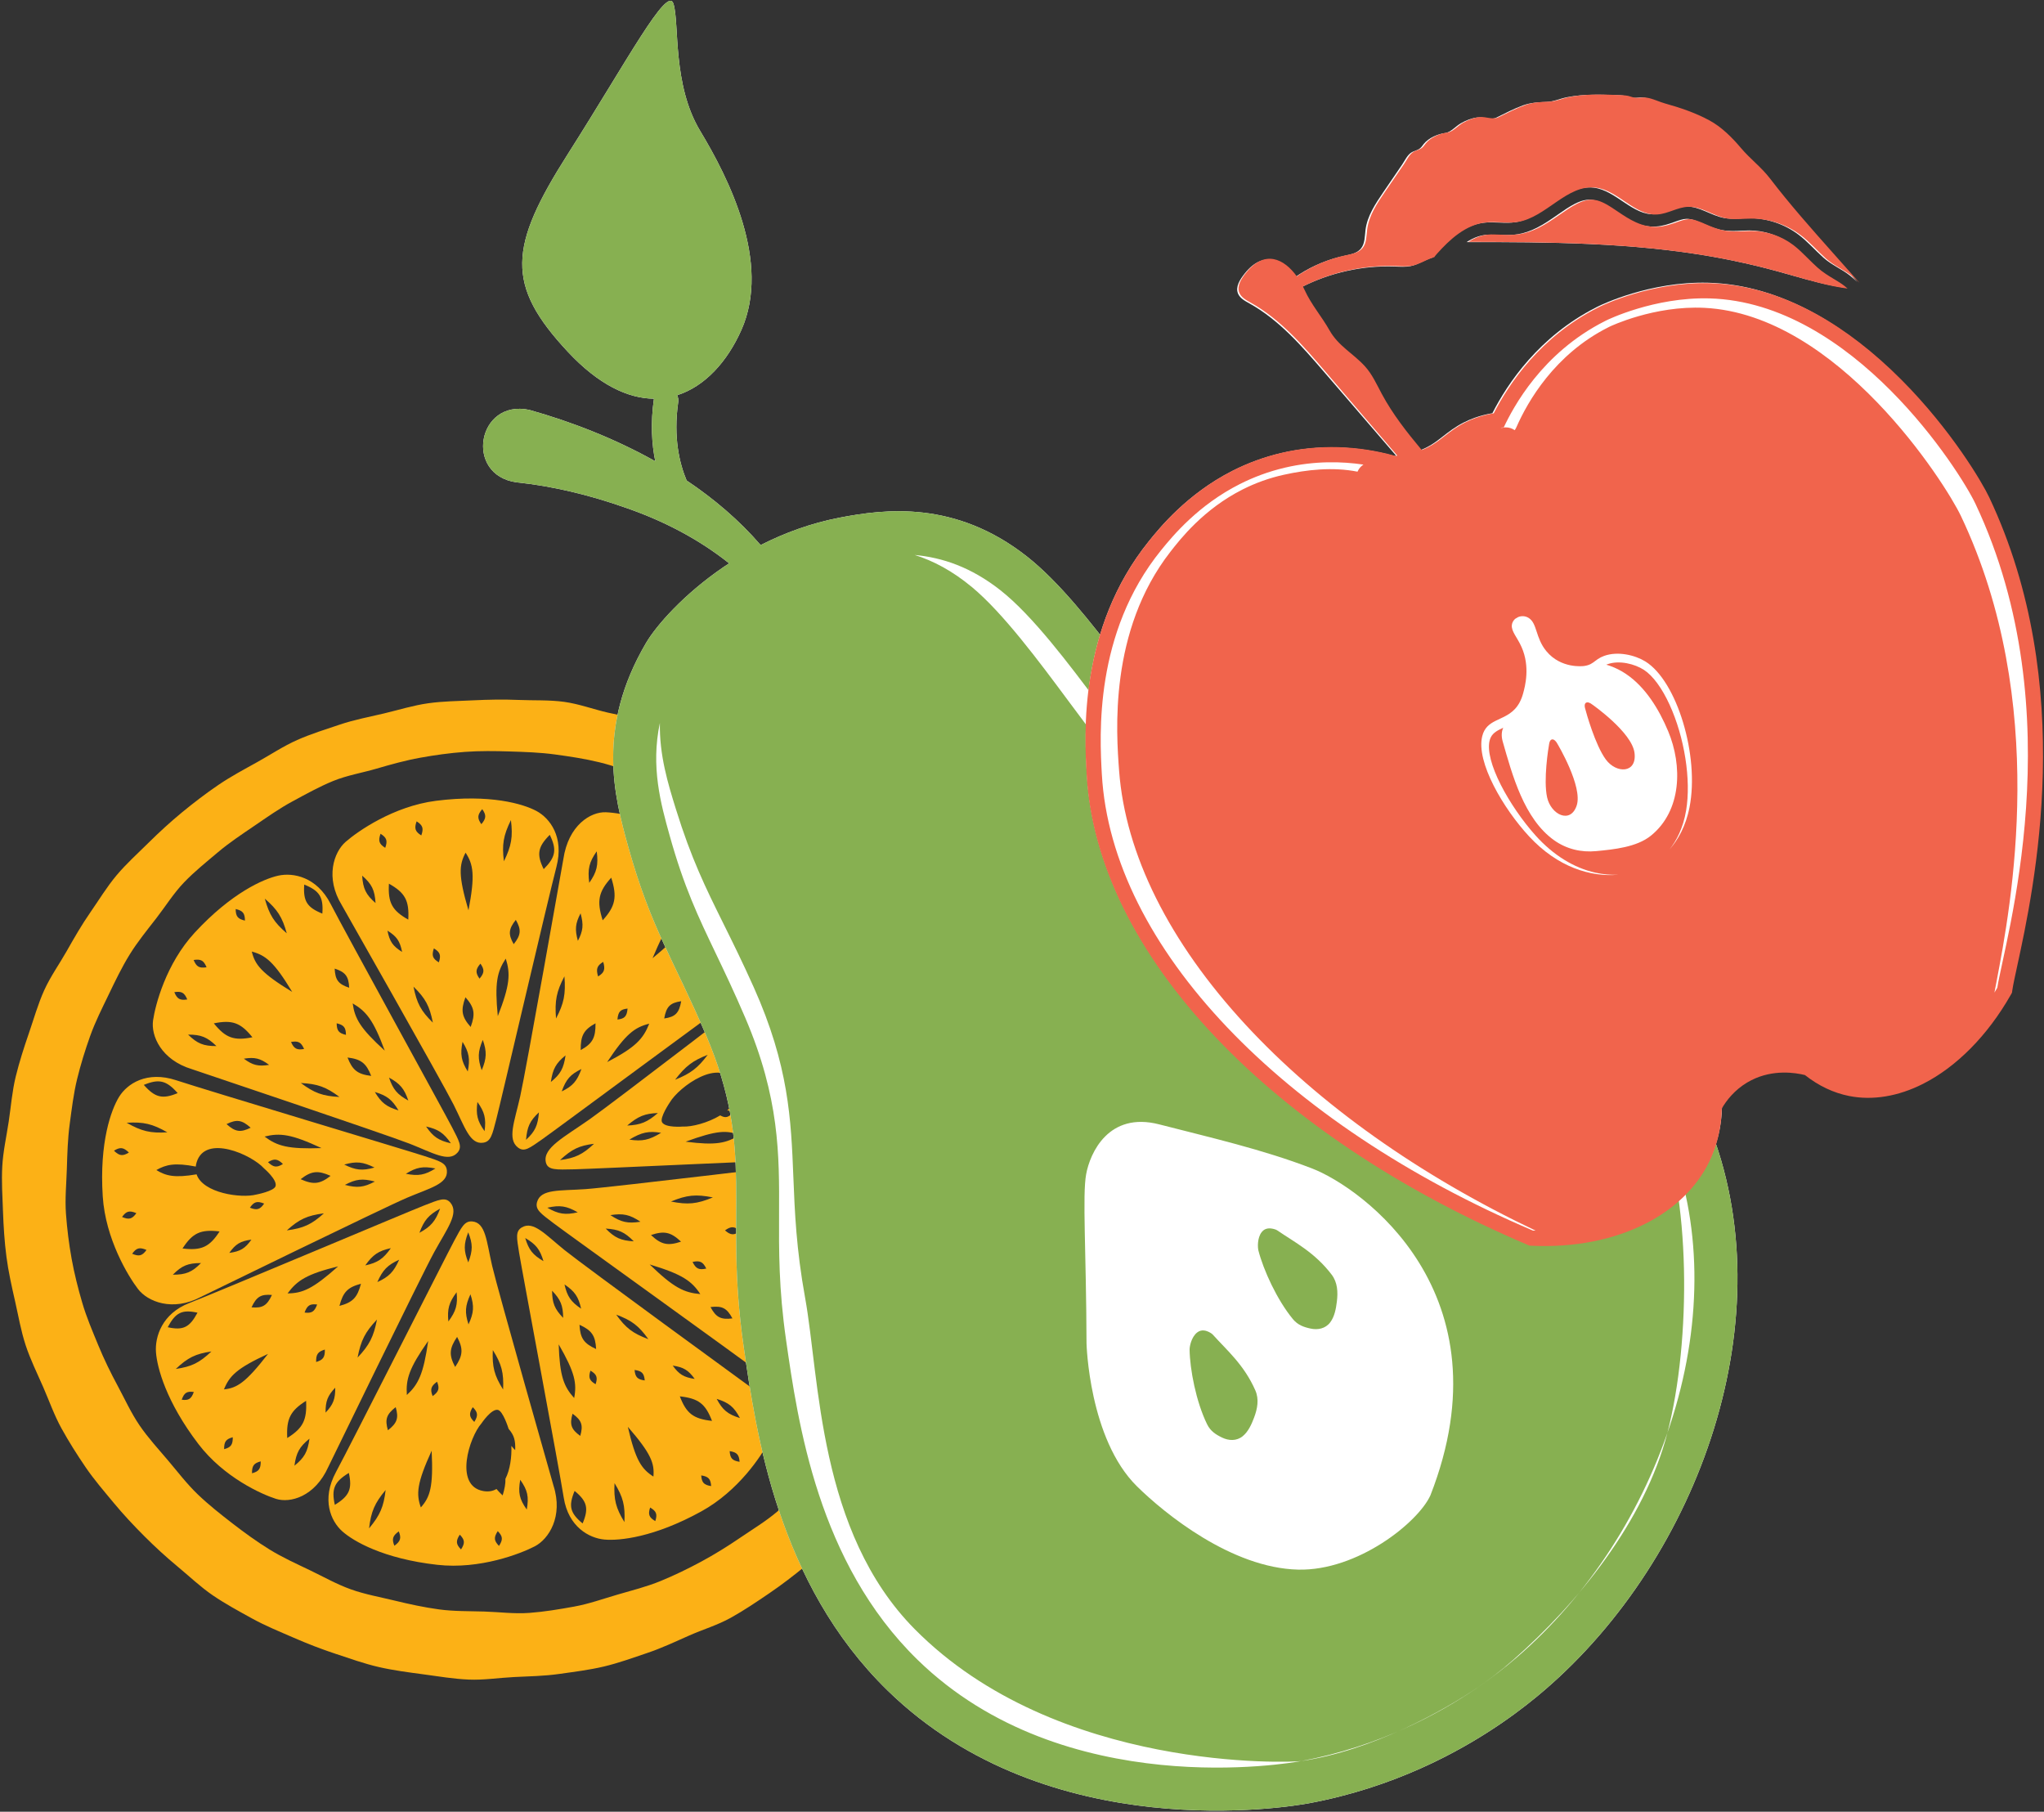 <svg xmlns="http://www.w3.org/2000/svg" xmlns:xlink="http://www.w3.org/1999/xlink" width="633px" height="561px" viewBox="0 0 633 561"><rect x="0" y="0" width="633" height="561" fill="#333333" stroke="none"/><title>Group 261</title><g id="Page-1" stroke="none" stroke-width="1" fill="none" fill-rule="evenodd"><g id="&#x2022;AWRFS_Website_250806" transform="translate(-142, -670)"><g id="Group-261" transform="translate(142, 670.14)"><path d="M256.43,311.125 L256.43,311.125 C255.73,312.805 255.078,313.171 253.429,312.796 L253.429,312.796 C254.144,311.103 254.798,310.743 256.43,311.125 L256.43,311.125 Z M260.035,319.656 L260.035,319.656 C259.352,321.365 258.712,321.752 257.087,321.421 L257.086,321.421 C257.784,319.7 258.427,319.317 260.035,319.656 L260.035,319.656 Z M246.503,307.894 L246.503,307.894 C244.761,310.661 243.414,311.63 240.286,312.327 L240.286,312.327 C242.093,309.5 243.451,308.541 246.503,307.894 L246.504,307.894 L246.503,307.894 Z M264.344,335.584 L264.344,335.584 C263.177,336.978 262.468,337.106 261.088,336.163 L261.088,336.163 C262.273,334.767 262.981,334.644 264.344,335.584 L264.344,335.584 Z M245.258,315.089 C243.472,319.707 241.676,321.164 236.935,321.736 L236.935,321.735 C238.829,316.991 240.654,315.558 245.257,315.089 L245.258,315.089 C245.258,315.089 245.258,315.089 245.258,315.089 Z M262.751,343.527 L262.75,343.527 C259.12,345.091 257.071,345.25 253.345,344.212 L253.345,344.212 C257.117,342.634 259.161,342.493 262.75,343.527 L262.751,343.527 Z M260.538,354.634 L260.538,354.634 C257.392,357.627 255.644,357.82 252.527,355.443 L252.527,355.443 C255.778,352.438 257.515,352.279 260.538,354.632 L260.538,354.632 C260.538,354.632 260.538,354.632 260.538,354.634 L260.538,354.634 Z M254.346,333.62 L254.346,333.62 C251.815,336.296 249.428,337.401 240.686,337.625 L240.685,337.627 C240.685,337.625 240.685,337.627 240.686,337.625 L240.686,337.625 C248.89,332.887 251.364,332.563 254.346,333.62 L254.346,333.62 Z M228.442,321.541 C229.754,318.717 230.893,317.644 233.654,316.594 L233.654,316.594 C233.654,316.594 233.654,316.594 233.654,316.594 L233.654,316.594 C232.385,319.363 231.256,320.442 228.442,321.541 Z M230.085,330.205 L230.085,330.205 C229.227,332.168 228.439,332.647 226.45,332.385 L226.45,332.385 C227.327,330.404 228.119,329.933 230.084,330.205 L230.084,330.205 L230.085,330.205 Z M239.418,351.392 L239.418,351.392 C237.025,353.704 235.637,353.969 233.043,352.567 L233.043,352.567 C235.498,350.24 236.883,349.993 239.418,351.39 L239.418,351.39 C239.418,351.39 239.418,351.39 239.418,351.392 L239.418,351.392 Z M223.04,345.245 C219.212,347.558 214.229,348.848 211.425,348.702 C211.425,348.702 205.999,349.164 205.022,347.353 C204.248,345.92 207.409,341.262 207.409,341.262 C210.295,336.329 223.107,327.098 227.494,335.228 C229.289,338.553 227.879,341.462 225.197,343.719 C225.741,343.709 226.316,343.928 227.03,344.363 L227.031,344.363 L227.031,344.363 C225.54,345.933 224.638,346.149 223.04,345.245 L223.04,345.245 Z M228.975,351.341 C224.932,353.868 221.712,354.601 212.335,353.384 L212.334,353.384 C212.334,353.384 212.334,353.384 212.334,353.382 L212.335,353.382 C222.017,349.837 225.179,349.784 228.975,351.341 Z M204.735,350.635 L204.735,350.635 C201.045,352.885 198.905,353.353 194.905,352.745 L194.905,352.745 C198.73,350.459 200.867,350.01 204.735,350.635 L204.735,350.635 C204.735,350.635 204.735,350.635 204.735,350.635 L204.735,350.635 Z M194.238,348.39 C197.622,345.502 199.69,344.668 203.736,344.514 L203.736,344.514 L203.736,344.514 L203.736,344.514 C200.481,347.339 198.418,348.192 194.238,348.39 Z M209.07,334.207 C212.288,329.991 214.494,328.318 219.167,326.488 L219.167,326.488 C219.167,326.488 219.167,326.488 219.167,326.488 L219.167,326.488 L219.167,326.488 C216.11,330.562 213.923,332.248 209.071,334.207 L209.07,334.207 Z M183.956,354.038 L183.956,354.038 C180.442,357.349 178.157,358.454 173.432,359.084 L173.432,359.082 C177.096,355.69 179.39,354.601 183.956,354.038 L183.956,354.038 C183.956,354.038 183.956,354.038 183.956,354.038 L183.956,354.038 Z M253.792,302.711 C251.192,300.041 245.157,298.488 238.997,303.558 C238.997,303.558 190.22,341.091 182.673,346.401 C174.746,351.976 168.067,355.308 169.033,359.721 C169.595,362.291 172.282,362.048 177.943,361.937 C183.444,361.829 245.928,358.853 253.366,358.745 C260.47,358.644 264.21,353.474 265.392,349.548 C266.556,345.682 267.746,336.685 264.897,323.606 C262.659,313.334 256.361,305.349 253.792,302.711 L253.792,302.711 Z" id="Fill-217" fill="#FCB116"></path><path d="M229.149,438.965 L229.149,438.965 L229.148,438.965 C225.355,437.779 223.788,436.487 221.947,433.027 L221.948,433.027 C225.741,434.212 227.308,435.504 229.149,438.965 Z M215.139,426.847 L215.139,426.847 C211.771,426.34 210.291,425.443 208.333,422.72 L208.333,422.72 C211.7,423.226 213.181,424.124 215.139,426.846 L215.139,426.846 C215.139,426.847 215.139,426.846 215.139,426.847 L215.139,426.847 Z M229.039,452.512 L229.039,452.512 L229.038,452.512 L229.038,452.512 C226.791,452.159 226.121,451.44 225.964,449.207 L225.964,449.207 C228.212,449.56 228.881,450.279 229.039,452.512 L229.039,452.512 Z M210.536,432.245 L210.536,432.245 C216.297,432.872 218.464,434.524 220.495,439.84 L220.495,439.841 L220.495,439.841 L220.495,439.841 C214.734,439.214 212.567,437.561 210.536,432.245 L210.536,432.245 Z M190.827,406.939 C195.655,408.738 197.822,410.391 200.786,414.535 L200.786,414.535 L200.786,414.535 C200.786,414.535 200.786,414.535 200.786,414.535 L200.785,414.535 C195.957,412.736 193.79,411.083 190.827,406.939 Z M199.666,427.316 L199.666,427.316 L199.666,427.316 C197.41,427.009 196.726,426.304 196.521,424.075 L196.521,424.075 C198.776,424.382 199.46,425.088 199.666,427.316 Z M220.233,460.03 L220.233,460.03 L220.233,460.03 L220.233,460.03 C217.985,459.676 217.316,458.957 217.158,456.725 L217.159,456.725 C219.407,457.078 220.076,457.797 220.233,460.03 L220.233,460.03 Z M179.962,405.096 L179.962,405.096 L179.961,405.096 C176.777,402.941 175.658,401.307 174.817,397.589 L174.817,397.589 C178.001,399.744 179.121,401.378 179.962,405.096 Z M168.3,390.375 L168.3,390.375 C164.975,388.432 163.748,386.876 162.659,383.223 L162.659,383.223 C165.983,385.166 167.211,386.722 168.3,390.375 L168.301,390.375 L168.3,390.375 Z M184.607,417.592 L184.607,417.592 L184.607,417.592 L184.607,417.592 C180.794,415.855 179.675,414.222 179.462,410.084 L179.463,410.084 C183.275,411.82 184.395,413.454 184.607,417.592 L184.607,417.592 Z M174.401,407.944 L174.401,407.944 L174.401,407.944 C171.751,405.179 171.006,403.349 170.975,399.531 L170.975,399.53 C173.624,402.296 174.37,404.127 174.401,407.944 Z M184.454,428.488 L184.454,428.489 L184.454,428.489 L184.454,428.488 L184.454,428.489 C182.51,427.34 182.163,426.425 182.861,424.285 L182.862,424.285 C184.806,425.434 185.153,426.348 184.454,428.488 L184.454,428.488 Z M202.352,457.086 L202.352,457.086 C198.675,454.729 196.838,452.107 194.433,441.678 L194.432,441.677 C194.432,441.677 194.433,441.677 194.434,441.677 L194.434,441.677 C201.674,450.019 202.71,452.987 202.352,457.086 L202.352,457.086 Z M173.019,416.145 C178.061,424.882 178.681,428.197 177.813,432.761 L177.813,432.761 C174.601,429.196 173.351,426.035 173.018,416.145 L173.018,416.144 C173.018,416.144 173.018,416.144 173.019,416.144 L173.019,416.145 Z M202.932,470.875 L202.932,470.875 L202.932,470.875 L202.932,470.875 C200.988,469.725 200.641,468.811 201.339,466.671 L201.34,466.671 C203.284,467.819 203.63,468.734 202.932,470.875 L202.932,470.875 Z M179.7,444.492 L179.7,444.492 L179.699,444.492 L179.699,444.492 C176.874,442.454 176.354,440.958 177.311,437.616 L177.311,437.616 C180.136,439.654 180.656,441.15 179.7,444.492 L179.7,444.492 Z M193.372,471.173 L193.372,471.173 C193.373,471.173 193.372,471.173 193.372,471.173 L193.372,471.173 C190.714,466.832 190.048,464.211 190.314,459.123 L190.314,459.123 C192.972,463.464 193.638,466.086 193.372,471.173 L193.372,471.173 Z M180.431,471.597 L180.431,471.598 L180.43,471.598 L180.43,471.598 C176.532,468.385 175.992,466.195 177.951,461.529 L177.952,461.529 C181.851,464.741 182.39,466.932 180.431,471.597 L180.431,471.597 Z M174.825,386.941 C168.859,382.121 165.196,377.826 161.625,379.918 C159.548,381.134 160.04,383.194 160.756,387.753 C161.472,392.311 173.14,454.452 174.576,463.581 C176.011,472.709 182.493,476.16 187.182,476.585 C191.87,477.009 202.63,475.9 217.211,467.857 C228.746,461.494 235.909,450.508 238.038,446.315 C240.167,442.121 239.555,434.165 231.366,428.594 C231.366,428.594 180.79,391.76 174.825,386.941 L174.825,386.941 Z" id="Fill-219" fill="#FCB116"></path><path d="M40.93,388.088 L40.93,388.088 C42.251,386.254 43.217,385.997 45.37,386.91 L45.37,386.911 C44.05,388.745 43.084,389.002 40.93,388.088 L40.93,388.088 C40.93,388.088 40.93,388.088 40.93,388.088 L40.93,388.088 Z M37.793,376.701 L37.793,376.701 C39.114,374.866 40.08,374.609 42.233,375.523 L42.233,375.523 C40.912,377.358 39.946,377.614 37.793,376.701 L37.793,376.701 Z M62.242,390.969 L62.242,390.969 C59.464,393.788 57.568,394.573 53.527,394.579 L53.526,394.579 C53.526,394.579 53.527,394.579 53.527,394.579 L53.527,394.579 C56.305,391.76 58.202,390.975 62.242,390.969 L62.242,390.969 Z M35.293,356.179 L35.294,356.179 C37.223,354.99 38.229,355.113 39.919,356.745 L39.919,356.745 C37.99,357.934 36.984,357.811 35.294,356.179 L35.294,356.179 L35.293,356.179 Z M68,381.177 L68,381.178 C64.877,386.012 62.379,387.161 56.522,386.461 L56.522,386.461 C56.522,386.461 56.522,386.461 56.522,386.461 L56.522,386.461 C59.646,381.627 62.143,380.477 68,381.177 L68,381.177 Z M48.42,362.169 C51.471,360.442 54.168,359.842 60.631,361.088 C60.676,360.668 60.753,360.236 60.89,359.785 C63.557,350.941 77.96,357.415 81.777,361.669 C81.777,361.669 85.931,365.19 85.337,367.159 C84.866,368.72 79.335,369.764 79.335,369.764 C74.671,370.973 62.869,369.337 60.874,363.496 C54.088,364.658 51.399,363.999 48.42,362.169 Z M39.227,347.526 L39.227,347.526 C44.45,347.208 47.191,347.852 51.822,350.489 L51.822,350.489 C46.599,350.808 43.859,350.164 39.227,347.527 L39.227,347.526 Z M44.533,335.803 L44.533,335.803 C49.249,333.848 51.532,334.4 55.023,338.346 L55.023,338.347 C50.307,340.303 48.025,339.75 44.533,335.803 L44.533,335.803 C44.533,335.803 44.533,335.803 44.533,335.803 L44.533,335.803 Z M70.156,347.942 L70.156,347.942 C73.303,346.388 74.928,346.631 77.627,349.06 L77.626,349.06 C74.48,350.614 72.854,350.371 70.156,347.942 L70.155,347.942 C70.156,347.942 70.156,347.942 70.156,347.942 L70.156,347.942 Z M87.624,360.293 L87.624,360.293 C85.695,361.482 84.689,361.359 82.999,359.727 L82.998,359.727 L82.999,359.727 L82.998,359.727 L82.999,359.727 C84.928,358.539 85.934,358.661 87.624,360.293 L87.624,360.293 Z M81.937,351.798 C86.68,350.62 90.181,350.999 99.559,355.37 L99.56,355.37 C99.56,355.37 99.56,355.37 99.56,355.37 L99.559,355.37 C89.182,355.737 85.814,354.724 81.937,351.798 Z M106.604,360.469 L106.604,360.469 C110.353,359.416 112.39,359.615 115.968,361.389 L115.968,361.39 C112.219,362.444 110.182,362.244 106.604,360.47 L106.604,360.47 C106.604,360.47 106.604,360.47 106.604,360.469 Z M116.088,365.727 C112.672,367.545 110.654,367.771 106.813,366.765 L106.813,366.765 L106.813,366.765 L106.813,366.765 C110.228,364.947 112.246,364.721 116.087,365.727 L116.088,365.727 Z M102.377,363.967 C99.077,366.543 97.058,366.768 93.103,365.005 L93.102,365.005 C93.102,365.005 93.102,365.005 93.102,365.005 L93.103,365.005 C96.404,362.43 98.422,362.204 102.377,363.967 Z M100.306,375.569 C96.499,379.02 94.001,380.17 88.827,380.853 L88.827,380.853 L88.827,380.853 L88.827,380.853 L88.827,380.852 C92.635,377.402 95.132,376.253 100.305,375.569 L100.306,375.569 Z M81.801,372.553 C80.521,374.417 79.561,374.693 77.391,373.824 L77.391,373.824 L77.39,373.824 L77.39,373.824 C78.671,371.961 79.631,371.684 81.801,372.553 Z M77.862,383.71 C75.905,386.469 74.415,387.364 71.011,387.823 L71.011,387.823 C71.011,387.823 71.011,387.823 71.011,387.823 L71.011,387.823 C72.968,385.064 74.458,384.169 77.862,383.71 Z M125.692,363.328 L125.692,363.328 C128.97,361.285 130.964,360.926 134.854,361.68 L134.854,361.68 C131.575,363.724 129.582,364.082 125.692,363.328 L125.692,363.328 Z M62.23,401.447 C62.23,401.447 118.896,373.796 126.023,370.758 C133.15,367.72 138.773,366.486 138.394,362.319 C138.174,359.896 136.034,359.361 131.464,357.848 C126.894,356.335 63.749,337.402 54.596,334.373 C45.443,331.344 39.366,335.486 36.904,339.461 C34.442,343.436 30.736,353.539 31.818,370.317 C32.675,383.59 39.774,395.151 42.75,399.026 C45.726,402.901 53.422,406.109 62.23,401.447 L62.23,401.447 Z" id="Fill-221" fill="#FCB116"></path><path d="M140.955,423.146 L140.955,423.146 L140.954,423.146 L140.954,423.146 C138.998,419.445 139.129,417.418 141.559,413.832 L141.559,413.832 C143.516,417.534 143.385,419.56 140.955,423.146 L140.955,423.146 Z M159.546,448.896 L159.546,448.896 L159.545,448.896 L159.545,448.896 C159.091,448.435 158.702,448.002 158.369,447.58 C158.492,450.995 157.984,454.938 156.523,457.784 C156.583,459.243 156.283,460.887 155.664,462.921 L155.664,462.921 L155.663,462.921 L155.663,462.921 C154.916,462.226 154.285,461.57 153.753,460.93 C152.629,461.589 151.273,461.854 149.65,461.562 C140.557,459.932 145.33,444.878 149.117,440.598 C149.117,440.598 152.135,436.065 154.16,436.43 C155.764,436.717 157.439,442.091 157.439,442.091 C157.468,442.166 157.496,442.243 157.524,442.322 C159.216,444.286 159.672,445.904 159.546,448.896 L159.546,448.896 Z M163.131,467.293 L163.131,467.295 L163.131,467.295 L163.131,467.295 C160.843,464.065 160.402,462.06 161.105,458.08 L161.106,458.08 C163.393,461.31 163.834,463.315 163.131,467.293 L163.131,467.293 Z M133.987,432.168 C133.155,430.06 133.452,429.091 135.355,427.712 L135.355,427.712 C136.187,429.82 135.89,430.791 133.987,432.168 L133.987,432.168 L133.987,432.168 L133.987,432.168 Z M125.995,431.822 C125.666,426.947 126.653,423.565 132.601,415.099 L132.601,415.099 C132.601,415.099 132.601,415.099 132.602,415.099 L132.602,415.099 C131.143,425.38 129.555,428.519 125.995,431.822 Z M154.532,478.558 L154.532,478.558 L154.532,478.558 L154.532,478.558 C152.957,476.935 152.874,475.94 154.151,473.979 L154.151,473.979 C155.726,475.601 155.809,476.598 154.532,478.558 L154.532,478.558 Z M133.678,449.084 C134.226,460.329 133.189,463.423 130.328,466.639 L130.327,466.639 C128.87,462.5 129.048,459.223 133.678,449.082 L133.678,449.082 C133.678,449.082 133.678,449.082 133.678,449.082 L133.678,449.084 Z M142.771,479.649 L142.771,479.649 L142.771,479.649 L142.771,479.649 C141.196,478.027 141.113,477.031 142.39,475.072 L142.39,475.072 C143.965,476.693 144.048,477.69 142.771,479.649 L142.771,479.649 Z M120.132,442.745 C119.155,439.375 119.679,437.817 122.543,435.586 L122.543,435.586 C123.521,438.957 122.997,440.514 120.133,442.745 L120.133,442.745 L120.132,442.745 Z M146.883,440.161 L146.882,440.161 L146.882,440.161 C145.273,438.574 145.168,437.579 146.404,435.596 L146.405,435.596 C148.015,437.183 148.119,438.176 146.883,440.161 Z M138.857,409.058 C138.477,405.183 139.031,403.212 141.405,400 L141.405,400 C141.786,403.875 141.231,405.846 138.857,409.058 L138.857,409.058 L138.857,409.058 L138.857,409.058 L138.857,409.058 Z M145.696,400.644 L145.696,400.644 C146.887,404.325 146.756,406.351 145.092,409.957 L145.092,409.957 C145.092,409.957 145.092,409.957 145.091,409.957 L145.091,409.957 C143.9,406.276 144.032,404.25 145.696,400.644 L145.696,400.644 Z M145.018,390.767 C143.582,387.182 143.578,385.156 145.002,381.459 L145.003,381.459 C146.44,385.045 146.443,387.07 145.019,390.767 L145.019,390.767 L145.018,390.767 Z M155.807,430.134 L155.808,430.134 L155.807,430.134 L155.807,430.134 L155.807,430.134 C153.078,425.781 152.384,423.12 152.619,417.908 L152.619,417.906 C155.348,422.26 156.042,424.92 155.807,430.134 L155.807,430.134 Z M114.3,473.122 L114.3,473.123 C114.3,473.122 114.3,473.122 114.3,473.122 L114.3,473.122 C114.902,467.923 116.017,465.339 119.425,461.241 L119.425,461.241 C118.824,466.438 117.709,469.024 114.3,473.122 L114.3,473.122 Z M122.129,478.512 L122.129,478.512 L122.129,478.512 L122.129,478.512 C121.297,476.404 121.594,475.435 123.497,474.057 L123.497,474.057 C124.33,476.164 124.032,477.134 122.129,478.512 L122.129,478.512 Z M103.689,465.842 L103.689,465.842 L103.689,465.842 L103.689,465.841 C102.591,460.856 103.535,458.705 108.032,455.961 L108.033,455.961 C109.131,460.947 108.186,463.096 103.689,465.842 L103.689,465.842 Z M152.391,391.745 C150.65,384.195 150.421,378.442 146.252,378.084 C143.828,377.877 142.927,379.89 140.636,384.123 C138.345,388.358 108.633,447.204 104.046,455.685 C99.458,464.164 102.471,470.873 105.952,473.995 C109.434,477.115 118.731,482.536 135.438,484.411 C148.656,485.896 161.283,480.935 165.619,478.685 C169.955,476.433 174.464,469.42 171.419,459.93 C171.419,459.93 154.132,399.293 152.391,391.745 L152.391,391.745 Z" id="Fill-223" fill="#FCB116"></path><path d="M184.796,263.476 L184.796,263.476 C184.796,263.476 184.796,263.476 184.796,263.476 L184.796,263.476 C185.34,267.754 184.836,269.878 182.484,273.235 L182.484,273.235 C181.939,268.964 182.442,266.842 184.796,263.476 L184.796,263.476 Z M212.816,281.912 L212.816,281.912 C212.226,286.603 210.607,289.586 202.095,296.565 L202.094,296.566 C202.094,296.566 202.095,296.566 202.094,296.565 L202.094,296.565 C206.623,285.722 208.9,283.379 212.816,281.912 L212.816,281.912 Z M197.187,257.497 L197.187,257.497 L197.187,257.497 L197.187,257.497 C197.827,259.885 197.456,260.872 195.484,262.032 L195.484,262.032 C194.844,259.646 195.214,258.66 197.187,257.497 L197.187,257.497 Z M207.852,262.847 L207.852,262.847 L207.852,262.847 L207.852,262.848 C208.492,265.239 208.118,266.226 206.137,267.385 L206.136,267.385 C205.497,264.996 205.87,264.009 207.852,262.847 L207.852,262.847 Z M229.665,284.556 L229.665,284.556 L229.665,284.556 L229.665,284.556 C226.791,289.132 224.654,290.957 219.85,292.948 L219.85,292.947 C222.71,288.384 224.845,286.558 229.665,284.556 L229.665,284.556 Z M225.279,275.175 L225.279,275.175 L225.279,275.175 C225.052,277.624 224.356,278.379 222.078,278.642 L222.078,278.641 C222.304,276.194 223,275.439 225.279,275.175 L225.279,275.175 Z M235.62,297.244 L235.62,297.244 C234.317,302.54 232.52,304.042 227.368,304.15 L227.367,304.15 C228.662,298.864 230.456,297.36 235.62,297.244 L235.62,297.244 C235.62,297.244 235.62,297.244 235.62,297.244 L235.62,297.244 Z M210.96,309.886 L210.96,309.886 C210.302,313.565 209.156,314.729 205.696,315.239 L205.696,315.238 C206.351,311.565 207.495,310.4 210.96,309.886 L210.96,309.886 C210.96,309.886 210.96,309.886 210.96,309.886 L210.96,309.886 Z M179.794,282.684 C180.77,286.222 180.589,288.075 178.963,291.197 L178.963,291.197 C177.987,287.663 178.168,285.811 179.793,282.683 L179.793,282.683 C179.793,282.683 179.793,282.683 179.794,282.684 L179.794,282.684 Z M201.058,316.851 C199.185,321.557 196.846,324.15 188.034,328.728 L188.034,328.729 C188.034,328.729 188.034,328.729 188.034,328.728 L188.034,328.728 C193.796,320.017 196.541,317.974 201.058,316.851 Z M179.838,325.014 L179.837,325.014 C179.783,320.532 180.779,318.731 184.42,316.737 L184.42,316.737 L184.421,316.737 L184.421,316.738 C184.472,321.227 183.474,323.028 179.838,325.014 L179.838,325.014 Z M172.194,315.24 C171.762,309.734 172.327,306.895 174.794,302.188 L174.794,302.188 L174.795,302.188 L174.795,302.188 L174.795,302.188 C175.226,307.706 174.659,310.547 172.194,315.24 Z M180.059,330.886 C178.695,334.658 177.367,336.166 173.957,337.82 L173.957,337.82 C175.314,334.056 176.641,332.546 180.059,330.886 L180.059,330.885 C180.059,330.885 180.059,330.885 180.059,330.886 L180.059,330.886 Z M170.593,334.895 C171.176,330.867 172.165,329.076 175.144,326.664 L175.144,326.664 C174.558,330.699 173.568,332.49 170.593,334.895 Z M194.348,312.167 L194.348,312.167 L194.348,312.167 C194.132,314.579 193.451,315.316 191.214,315.557 L191.214,315.557 C191.428,313.147 192.109,312.409 194.348,312.167 L194.348,312.167 Z M185.214,302.219 L185.214,302.219 C184.532,299.867 184.878,298.885 186.808,297.708 L186.808,297.708 L186.808,297.708 C187.49,300.062 187.143,301.044 185.214,302.219 L185.214,302.219 Z M189.289,271.634 L189.289,271.634 L189.289,271.634 L189.289,271.634 C191.18,277.604 190.603,280.477 186.643,284.833 L186.642,284.833 C184.754,278.875 185.328,276.005 189.289,271.634 L189.289,271.634 Z M166.902,344.307 C166.572,348.365 165.703,350.214 162.91,352.808 L162.91,352.808 C163.237,348.758 164.105,346.909 166.902,344.307 L166.902,344.307 C166.902,344.307 166.902,344.307 166.902,344.307 Z M174.457,265.924 C174.457,265.924 162.864,331.548 161.089,339.405 C159.319,347.243 157.048,352.604 160.408,355.197 C162.363,356.706 163.988,355.366 167.746,352.758 C171.512,350.144 222.905,312.022 230.71,306.598 C238.551,301.149 238.97,293.167 237.347,288.308 C235.724,283.446 230.064,273.221 216.354,262.323 C205.543,253.729 192.412,251.592 187.678,251.378 C182.953,251.164 176,255.353 174.457,265.924 L174.457,265.924 Z" id="Fill-225" fill="#FCB116"></path><path d="M269.501,379.441 L269.501,379.441 C267.565,380.756 266.542,380.684 264.799,379.108 L264.799,379.108 C266.735,377.793 267.758,377.865 269.501,379.441 L269.501,379.441 Z M250.023,369.717 L250.022,369.716 C253.718,367.941 255.828,367.815 259.722,369.133 L259.722,369.132 C259.722,369.132 259.722,369.133 259.722,369.133 L259.722,369.133 C256.026,370.907 253.916,371.035 250.023,369.717 L250.023,369.717 Z M268.398,391.315 L268.398,391.315 C266.462,392.63 265.439,392.558 263.696,390.983 L263.696,390.983 C265.632,389.667 266.655,389.739 268.398,391.315 L268.398,391.315 Z M240.933,377.157 L240.933,377.157 C245.691,373.576 248.512,373.299 253.898,375.884 L253.898,375.884 C253.898,375.884 253.898,375.884 253.898,375.885 L253.898,375.884 C249.14,379.465 246.319,379.743 240.933,377.157 L240.933,377.157 Z M263.374,411.68 L263.374,411.68 C261.086,412.18 260.161,411.734 259.124,409.626 L259.124,409.626 C261.413,409.125 262.337,409.572 263.374,411.68 Z M232.354,371.515 C235.237,369.527 236.996,369.164 240.44,369.841 L240.44,369.841 C240.44,369.841 240.44,369.841 240.44,369.842 L240.44,369.841 C237.557,371.829 235.798,372.193 232.355,371.515 L232.354,371.515 Z M252.903,401.676 C248.443,402.483 245.162,401.796 235.775,395.613 L235.774,395.613 C235.774,395.613 235.774,395.613 235.775,395.612 L235.776,395.612 C247.253,396.816 250.187,398.328 252.903,401.676 Z M256.453,418.633 L256.453,418.633 C251.308,417.226 248.902,415.715 245.398,411.687 L245.398,411.686 C250.542,413.093 252.948,414.604 256.453,418.633 L256.453,418.633 C256.453,418.633 256.453,418.633 256.453,418.633 L256.453,418.633 Z M207.796,371.918 L207.796,371.918 C212.711,369.878 215.532,369.601 220.761,370.645 L220.762,370.645 L220.761,370.645 C220.761,370.646 220.761,370.646 220.761,370.646 L220.761,370.646 C215.846,372.685 213.025,372.962 207.796,371.918 L207.796,371.918 Z M247.099,428.062 C247.099,428.062 247.099,428.062 247.099,428.062 L247.098,428.062 C241.849,428.379 239.852,427.106 237.919,422.204 L237.919,422.203 C243.168,421.885 245.166,423.159 247.099,428.062 Z M214.474,390.623 L214.475,390.622 C216.763,390.122 217.687,390.568 218.724,392.676 L218.724,392.676 L218.724,392.676 L218.724,392.676 L218.724,392.676 C216.436,393.176 215.511,392.73 214.474,390.623 L214.474,390.623 Z M226.823,408.108 C226.823,408.108 226.823,408.108 226.823,408.108 L226.823,408.108 C223.23,408.557 221.753,407.793 220.034,404.596 L220.034,404.596 C223.627,404.146 225.104,404.91 226.823,408.107 L226.823,408.108 Z M216.875,400.576 L216.875,400.576 C211.881,400.145 208.647,398.638 201.2,391.403 L201.199,391.402 C201.199,391.402 201.199,391.402 201.2,391.402 L201.2,391.402 C211.325,394.451 214.201,396.52 216.875,400.576 L216.875,400.576 Z M196.263,384.238 L196.263,384.237 C192.272,384.014 190.383,383.156 187.581,380.295 L187.581,380.295 C191.572,380.518 193.461,381.376 196.263,384.237 L196.263,384.237 C196.263,384.237 196.263,384.237 196.263,384.238 L196.263,384.238 Z M178.919,375.264 L178.919,375.263 C175.022,376.136 172.973,375.824 169.5,373.833 L169.501,373.832 C173.397,372.96 175.446,373.271 178.919,375.263 L178.92,375.263 C178.919,375.263 178.919,375.263 178.919,375.264 L178.919,375.264 Z M189.036,376.124 C192.983,375.511 195.007,375.957 198.342,378.173 L198.342,378.173 C198.342,378.173 198.342,378.173 198.342,378.173 L198.342,378.173 C194.395,378.786 192.37,378.34 189.036,376.124 Z M201.6,382.291 C205.711,380.919 207.736,381.364 210.906,384.34 L210.906,384.34 C210.906,384.34 210.906,384.34 210.906,384.34 L210.906,384.34 C206.795,385.712 204.77,385.266 201.6,382.291 Z M229.228,381.086 L229.229,381.085 C229.229,381.085 229.229,381.085 229.229,381.086 L229.228,381.086 C227.32,382.441 226.296,382.39 224.521,380.852 L224.521,380.852 C226.429,379.496 227.453,379.547 229.228,381.086 L229.228,381.086 Z M253.828,359.74 C253.828,359.74 189.253,367.519 181.291,368.078 C173.328,368.637 167.467,367.971 166.323,372.064 C165.657,374.444 167.525,375.654 171.377,378.592 C175.229,381.53 229.175,420.245 236.892,426.128 C244.608,432.011 251.959,430.056 255.769,427.076 C259.579,424.097 266.806,415.688 271.839,399.352 C275.821,386.429 273.172,373.092 271.709,368.427 C270.247,363.762 263.998,358.185 253.828,359.74 L253.828,359.74 Z" id="Fill-227" fill="#FCB116"></path><path d="M91.184,453.722 L91.184,453.722 L91.184,453.722 L91.184,453.722 C91.737,449.676 92.749,447.855 95.84,445.352 L95.84,445.353 C95.283,449.411 94.268,451.232 91.184,453.722 L91.184,453.722 Z M69.363,430.09 L69.363,430.089 C71.041,425.932 73.274,423.571 83.002,419.101 L83.003,419.1 C83.002,419.1 83.002,419.1 83.003,419.101 L83.002,419.101 C76.069,428.055 73.368,429.669 69.363,430.09 L69.363,430.09 Z M54.444,423.76 L54.444,423.76 C54.444,423.76 54.444,423.76 54.444,423.76 L54.444,423.76 C58.15,420.251 60.548,419.072 65.467,418.347 L65.467,418.347 C61.735,421.871 59.336,423.047 54.444,423.76 L54.444,423.76 Z M78.039,456.061 L78.039,456.061 L78.039,456.061 C78.021,453.742 78.608,452.94 80.739,452.377 L80.739,452.377 C80.756,454.7 80.168,455.501 78.039,456.061 L78.039,456.061 Z M69.407,448.598 L69.407,448.598 L69.407,448.598 C69.385,446.281 69.968,445.478 72.086,444.909 L72.087,444.909 C72.107,447.23 71.523,448.033 69.407,448.598 L69.407,448.598 Z M56.273,433.284 L56.272,433.284 L56.272,433.284 L56.272,433.284 C57.052,431.119 57.867,430.598 60.02,430.893 L60.02,430.893 C59.238,433.06 58.422,433.58 56.273,433.284 L56.273,433.284 Z M51.944,410.841 L51.944,410.841 C54.372,406.276 56.376,405.293 61.16,406.338 L61.16,406.338 C58.715,410.915 56.709,411.892 51.944,410.841 L51.944,410.841 Z M94.792,433.631 L94.792,433.631 C95.094,439.597 93.821,442.104 88.955,445.148 L88.954,445.148 L88.954,445.148 L88.954,445.148 C88.648,439.206 89.914,436.701 94.792,433.631 L94.792,433.631 Z M77.896,404.682 L77.896,404.682 C79.425,401.39 80.799,400.555 84.217,400.848 L84.218,400.848 C82.681,404.147 81.305,404.98 77.896,404.682 L77.896,404.682 C77.896,404.682 77.896,404.682 77.896,404.682 L77.896,404.682 Z M100.599,417.756 L100.599,417.756 C100.655,420.123 100.068,420.961 97.904,421.608 L97.904,421.609 L97.904,421.609 C97.847,419.245 98.433,418.407 100.599,417.756 L100.599,417.756 Z M89.055,400.368 C92.045,396.342 94.961,394.402 104.713,391.993 L104.714,391.992 C104.714,391.992 104.714,391.992 104.714,391.993 L104.713,391.993 C96.855,399.002 93.683,400.32 89.055,400.368 Z M111.788,397.379 C110.66,401.675 109.208,403.165 105.124,404.232 L105.124,404.232 C105.124,404.232 105.124,404.232 105.123,404.231 L105.123,404.231 C106.243,399.95 107.691,398.458 111.788,397.379 Z M113.123,391.696 L113.123,391.696 C115.476,388.366 117.197,387.202 121.039,386.355 L121.039,386.356 C118.673,389.697 116.95,390.858 113.123,391.697 L113.123,391.697 L113.123,391.696 Z M123.611,389.937 C121.94,393.702 120.471,395.206 116.865,396.856 L116.865,396.856 L116.865,396.856 L116.865,396.856 C118.525,393.104 119.992,391.598 123.61,389.937 L123.611,389.937 Z M129.889,381.597 C131.34,377.698 132.731,376.072 136.291,374.126 L136.292,374.127 C134.832,378.039 133.438,379.665 129.889,381.597 L129.889,381.598 C129.889,381.597 129.889,381.597 129.889,381.597 Z M110.737,420.235 L110.736,420.236 L110.736,420.236 L110.736,420.235 L110.736,420.235 C111.763,414.918 113.067,412.357 116.742,408.465 L116.742,408.465 C115.707,413.805 114.398,416.367 110.737,420.235 L110.737,420.235 Z M98.213,403.806 C97.389,406.034 96.542,406.575 94.32,406.294 L94.32,406.294 L94.32,406.294 L94.32,406.294 L94.32,406.294 C95.142,404.069 95.988,403.527 98.213,403.806 Z M100.828,437.282 L100.828,437.283 C100.828,437.282 100.828,437.282 100.827,437.282 C100.792,433.759 101.441,432.079 103.817,429.558 L103.817,429.558 C103.852,433.09 103.2,434.771 100.828,437.282 L100.828,437.282 Z M134.419,387.674 C138.4,380.389 142.227,375.603 139.515,372.31 C137.939,370.396 135.905,371.371 131.363,373.13 C126.838,374.882 67.191,400.035 58.648,403.337 C50.17,406.614 47.946,413.811 48.305,418.597 C48.663,423.375 51.455,433.925 61.443,447.004 C69.367,457.379 81.067,462.59 85.458,463.982 C89.863,465.378 97.518,463.351 101.681,454.074 C101.681,454.074 130.46,394.92 134.419,387.674 L134.419,387.674 Z" id="Fill-229" fill="#FCB116"></path><path d="M147.851,341.086 L147.851,341.086 L147.851,341.086 L147.851,341.086 C150.095,344.231 150.578,346.198 150.068,350.127 L150.068,350.128 C147.824,346.983 147.342,345.016 147.851,341.086 L147.851,341.086 Z M128.06,305.387 L128.06,305.387 L128.06,305.387 C128.06,305.387 128.06,305.387 128.06,305.387 L128.06,305.387 C131.741,308.972 133.045,311.393 134.049,316.513 L134.049,316.513 C130.368,312.929 129.065,310.508 128.06,305.387 L128.06,305.387 Z M143.243,322.459 L143.243,322.458 L143.243,322.458 L143.243,322.459 C145.271,325.753 145.622,327.753 144.858,331.65 L144.857,331.65 C142.83,328.356 142.479,326.356 143.243,322.459 L143.243,322.459 Z M119.991,288.041 C119.991,288.041 119.991,288.041 119.992,288.041 L119.992,288.041 C122.867,289.821 123.854,291.253 124.524,294.622 L124.523,294.622 C121.648,292.841 120.662,291.41 119.991,288.041 Z M112.157,271.012 L112.157,271.012 L112.157,271.012 C115.144,273.609 116.046,275.453 116.304,279.486 L116.304,279.486 C113.317,276.889 112.415,275.045 112.157,271.012 Z M144.143,308.665 L144.144,308.665 C144.144,308.665 144.144,308.665 144.144,308.665 L144.144,308.665 C146.92,311.799 147.272,313.799 145.759,317.857 L145.758,317.857 C142.982,314.723 142.63,312.723 144.143,308.665 L144.143,308.665 Z M120.446,273.495 L120.446,273.495 L120.447,273.495 L120.447,273.495 C125.466,276.312 126.769,278.732 126.436,284.621 L126.436,284.621 C121.416,281.806 120.113,279.385 120.446,273.495 L120.446,273.495 Z M154.162,314.508 C153.149,304.174 153.95,300.75 156.627,296.697 L156.628,296.697 C158.1,301.357 157.941,304.875 154.163,314.508 L154.163,314.509 C154.163,314.509 154.163,314.508 154.162,314.508 Z M117.849,258.035 L117.849,258.035 L117.849,258.035 L117.849,258.035 C119.762,259.238 120.079,260.187 119.302,262.393 L119.301,262.393 C117.388,261.19 117.072,260.241 117.849,258.035 L117.849,258.035 Z M148.78,298.252 L148.781,298.251 L148.781,298.252 L148.78,298.252 L148.781,298.252 C150.087,300.103 150.028,301.115 148.505,302.903 L148.505,302.903 C147.197,301.052 147.257,300.04 148.78,298.252 L148.78,298.252 Z M145.081,281.742 C141.889,270.945 142.166,267.694 144.185,263.893 L144.186,263.893 C146.581,267.57 147.182,270.795 145.081,281.742 L145.081,281.744 C145.081,281.744 145.082,281.743 145.081,281.743 L145.081,281.742 Z M129.018,254.193 L129.018,254.193 L129.018,254.193 L129.018,254.193 C130.932,255.397 131.248,256.345 130.471,258.551 L130.471,258.551 C128.557,257.348 128.241,256.399 129.018,254.193 L129.018,254.193 Z M159.741,284.698 L159.741,284.698 L159.741,284.698 C161.488,287.742 161.347,289.379 159.092,292.224 L159.091,292.224 C157.344,289.18 157.485,287.543 159.741,284.698 Z M135.905,297.857 L135.905,297.857 C133.965,296.695 133.629,295.754 134.361,293.534 L134.36,293.534 L134.361,293.534 L134.361,293.534 C136.3,294.696 136.637,295.637 135.905,297.857 L135.905,297.857 Z M149.513,321.857 C150.799,325.533 150.726,327.579 149.179,331.26 L149.179,331.26 C147.893,327.585 147.966,325.539 149.513,321.857 L149.513,321.857 L149.513,321.857 L149.513,321.857 Z M158.225,253.804 L158.225,253.804 L158.225,253.804 L158.225,253.804 C158.87,258.997 158.398,261.773 156.055,266.559 L156.055,266.559 C155.41,261.367 155.882,258.591 158.225,253.804 L158.225,253.804 Z M149.344,250.418 L149.344,250.418 L149.344,250.418 L149.344,250.418 C150.651,252.269 150.591,253.282 149.068,255.07 L149.068,255.07 C147.761,253.219 147.821,252.207 149.344,250.418 L149.344,250.418 Z M170.257,258.368 L170.257,258.368 L170.257,258.368 L170.257,258.368 C172.503,262.953 172.094,265.265 168.373,268.996 L168.373,268.996 C166.127,264.412 166.536,262.099 170.257,258.368 L170.257,258.368 Z M149.651,353.701 C152.056,353.33 152.456,351.16 153.681,346.505 C154.906,341.85 169.86,277.646 172.312,268.322 C174.764,258.998 170.25,253.191 166.13,250.982 C162.01,248.773 151.695,245.705 135.017,247.832 C121.823,249.515 110.727,257.322 107.046,260.534 C103.365,263.746 100.643,271.628 105.846,280.128 C105.846,280.128 136.98,334.957 140.457,341.88 C143.934,348.804 145.516,354.338 149.651,353.701 L149.651,353.701 Z" id="Fill-231" fill="#FCB116"></path><path d="M58.248,320.231 L58.248,320.231 C62.249,320.221 64.16,320.993 67.031,323.78 L67.031,323.781 C63.029,323.792 61.119,323.019 58.248,320.231 L58.248,320.231 C58.248,320.231 58.248,320.231 58.248,320.231 L58.248,320.231 Z M53.99,307.085 L53.99,307.085 L53.99,307.085 L53.99,307.085 C56.249,306.741 57.119,307.233 57.988,309.346 L57.988,309.346 C55.729,309.69 54.859,309.198 53.99,307.085 L53.99,307.085 Z M66.222,316.742 C66.222,316.742 66.222,316.742 66.222,316.742 L66.222,316.742 C71.921,315.59 74.52,316.528 78.17,321.054 L78.17,321.054 C72.471,322.206 69.872,321.268 66.222,316.742 Z M59.97,297.121 L59.97,297.121 C59.97,297.121 59.97,297.121 59.97,297.121 L59.97,297.121 C62.229,296.777 63.099,297.269 63.968,299.381 L63.968,299.381 C61.709,299.726 60.839,299.234 59.97,297.121 L59.97,297.121 Z M83.339,329.601 C79.964,330.138 78.262,329.721 75.517,327.684 L75.517,327.684 C75.517,327.684 75.517,327.684 75.517,327.684 L75.517,327.684 C78.893,327.147 80.595,327.563 83.339,329.6 L83.339,329.601 Z M93.176,335.219 L93.176,335.219 L93.176,335.219 C98.362,335.487 100.962,336.424 105.124,339.531 L105.124,339.531 C99.937,339.264 97.338,338.325 93.176,335.219 L93.176,335.219 C93.176,335.219 93.176,335.219 93.176,335.219 L93.176,335.219 Z M90.128,322.506 L90.128,322.506 L90.128,322.506 C92.379,322.115 93.259,322.588 94.172,324.682 L94.172,324.683 C91.921,325.074 91.042,324.6 90.128,322.506 Z M77.978,294.512 L77.978,294.512 C82.245,295.67 84.842,297.648 90.495,307.008 L90.496,307.009 C90.496,307.008 90.496,307.008 90.495,307.009 L90.495,307.008 C80.9,301.146 78.957,298.588 77.978,294.512 L77.978,294.512 Z M72.984,281.343 L72.983,281.343 L72.984,281.343 L72.984,281.343 C75.209,281.862 75.834,282.641 75.857,284.926 L75.857,284.926 C73.632,284.407 73.007,283.627 72.984,281.343 L72.984,281.343 Z M107.627,327.321 L107.627,327.321 C107.627,327.321 107.627,327.321 107.627,327.321 L107.627,327.321 C111.824,327.838 113.418,329.078 114.953,333.018 L114.953,333.018 C110.756,332.501 109.162,331.261 107.627,327.321 L107.627,327.321 Z M104.263,316.728 L104.263,316.728 C104.263,316.728 104.263,316.727 104.263,316.728 L104.263,316.728 L104.263,316.728 C106.488,317.246 107.114,318.026 107.137,320.31 L107.137,320.311 C104.911,319.792 104.286,319.012 104.263,316.728 L104.263,316.728 Z M82.008,278.136 L82.008,278.135 L82.008,278.135 L82.008,278.136 C85.943,281.525 87.422,283.86 88.807,288.865 L88.807,288.865 C84.873,285.476 83.393,283.141 82.008,278.136 L82.008,278.136 Z M126.449,340.641 L126.449,340.641 C123.031,338.774 121.73,337.23 120.471,333.544 L120.471,333.543 L120.471,333.543 L120.471,333.543 C123.889,335.411 125.19,336.955 126.449,340.641 L126.449,340.641 Z M109.223,310.565 L109.223,310.565 C113.436,313.034 115.647,315.713 119.149,325.184 L119.15,325.185 C119.149,325.185 119.149,325.185 119.149,325.185 L119.148,325.185 C111.524,318.267 109.865,315.247 109.223,310.565 L109.223,310.565 Z M103.645,299.786 L103.645,299.786 C103.645,299.786 103.645,299.786 103.646,299.786 L103.646,299.786 C106.997,300.896 107.975,302.186 108.139,305.712 L108.139,305.712 C104.787,304.603 103.809,303.313 103.645,299.786 L103.645,299.786 Z M139.635,353.887 C135.838,353.022 134.166,351.89 131.95,348.687 L131.949,348.686 L131.95,348.686 L131.95,348.686 C135.748,349.552 137.42,350.684 139.636,353.887 L139.635,353.887 Z M123.409,343.694 L123.409,343.694 C119.677,342.58 118.083,341.34 116.083,337.998 L116.083,337.998 C116.083,337.998 116.083,337.998 116.083,337.997 L116.083,337.998 C119.815,339.112 121.41,340.351 123.409,343.694 L123.409,343.694 Z M94.218,273.774 L94.218,273.774 L94.219,273.774 L94.219,273.774 C98.973,275.693 100.193,277.648 99.827,282.762 L99.826,282.762 C95.072,280.844 93.852,278.888 94.218,273.774 L94.218,273.774 Z M126.831,354.002 C134.075,356.846 138.952,359.885 141.686,356.771 C143.277,354.959 142.143,353.115 139.992,348.921 C137.841,344.729 106.696,288.144 102.386,279.747 C98.077,271.349 90.782,269.988 86.172,271.008 C81.562,272.028 71.654,276.387 60.332,288.623 C51.376,298.302 48.081,311.123 47.4,315.831 C46.719,320.54 49.866,328.054 59.473,330.946 C59.473,330.946 119.587,351.159 126.831,354.002 L126.831,354.002 Z" id="Fill-233" fill="#FCB116"></path><path d="M229.131,476.086 C225.232,478.744 221.273,481.2 217.209,483.392 C213.065,485.628 208.869,487.664 204.589,489.422 C200.244,491.208 195.715,492.327 191.266,493.628 C186.763,494.944 182.359,496.522 177.79,497.348 C173.181,498.181 168.554,498.958 163.917,499.3 C159.254,499.645 154.579,499.018 149.924,498.875 C145.256,498.731 140.583,498.842 135.964,498.215 C131.34,497.587 126.776,496.6 122.243,495.495 C117.715,494.391 113.061,493.577 108.662,492.005 C104.278,490.438 100.171,488.105 95.957,486.079 C91.764,484.065 87.484,482.142 83.499,479.682 C79.549,477.243 75.746,474.493 72.035,471.623 C68.37,468.786 64.671,465.883 61.279,462.633 C57.938,459.432 55.081,455.69 52.042,452.094 C49.062,448.568 45.867,445.118 43.209,441.219 C40.551,437.32 38.624,433.023 36.432,428.959 C34.197,424.816 32.166,420.638 30.407,416.358 C28.622,412.012 26.773,407.715 25.474,403.266 C24.157,398.764 23.009,394.218 22.183,389.648 C21.351,385.041 20.774,380.385 20.431,375.747 C20.087,371.083 20.558,366.411 20.703,361.757 C20.846,357.088 20.973,352.438 21.601,347.819 C22.229,343.195 22.773,338.54 23.878,334.006 C24.983,329.477 26.372,324.998 27.945,320.599 C29.512,316.214 31.639,312.042 33.663,307.827 C35.678,303.636 37.694,299.423 40.154,295.439 C42.593,291.487 45.556,287.876 48.426,284.167 C51.263,280.5 53.757,276.48 57.008,273.087 C60.209,269.747 63.886,266.809 67.481,263.769 C71.007,260.788 74.901,258.219 78.8,255.561 C82.7,252.903 86.508,250.206 90.572,248.014 C94.715,245.778 98.819,243.485 103.097,241.727 C107.444,239.941 112.121,239.186 116.57,237.885 C121.072,236.569 125.535,235.323 130.106,234.497 C134.714,233.664 139.314,233.029 143.952,232.686 C148.615,232.341 153.256,232.41 157.91,232.554 C162.578,232.698 167.224,232.85 171.843,233.478 C176.466,234.106 181.082,234.799 185.614,235.904 C190.143,237.008 194.51,238.655 198.909,240.228 C203.292,241.795 207.573,243.58 211.788,245.605 C215.981,247.619 220.288,249.457 224.274,251.916 C228.225,254.356 232.06,257.044 235.769,259.914 C239.435,262.751 242.816,265.979 246.208,269.23 C249.549,272.431 253.082,275.532 256.122,279.128 C259.103,282.653 261.488,286.71 264.146,290.608 C266.803,294.507 269.62,298.257 271.812,302.32 C274.048,306.464 275.649,310.872 277.408,315.151 C279.193,319.498 281.348,323.702 282.647,328.152 C283.964,332.654 284.197,337.397 285.024,341.967 C285.856,346.575 286.545,351.155 286.887,355.793 C287.231,360.457 287.428,365.096 287.284,369.75 C287.142,374.419 287.199,379.11 286.572,383.73 C285.943,388.353 284.747,392.886 283.642,397.42 C282.538,401.949 281.38,406.476 279.807,410.875 C278.24,415.259 276.05,419.39 274.024,423.606 C272.01,427.797 269.812,431.878 267.353,435.862 C264.913,439.814 262.245,443.602 259.375,447.312 C256.538,450.978 253.643,454.608 250.393,458.001 C247.191,461.341 244.19,464.982 240.595,468.022 C237.069,471.003 233.03,473.428 229.131,476.086 M67.606,242.933 C63.697,245.597 59.971,248.448 56.388,251.395 C52.74,254.394 49.291,257.57 45.986,260.836 C42.633,264.15 39.118,267.312 36.123,270.872 C33.09,274.474 30.651,278.53 27.991,282.356 C25.306,286.217 22.982,290.272 20.681,294.33 C18.366,298.417 15.595,302.276 13.675,306.533 C11.745,310.811 10.475,315.369 8.95,319.788 C7.423,324.221 5.984,328.685 4.87,333.228 C3.756,337.779 3.4,342.467 2.708,347.096 C2.014,351.727 0.969,356.313 0.706,360.99 C0.442,365.661 0.758,370.343 0.928,375.028 C1.099,379.698 1.387,384.357 1.994,389.011 C2.598,393.64 3.623,398.19 4.665,402.773 C5.697,407.318 6.478,411.951 7.947,416.422 C9.402,420.843 11.488,425.049 13.376,429.368 C15.236,433.627 16.782,438.083 19.07,442.213 C21.317,446.272 23.825,450.252 26.489,454.161 C29.154,458.069 32.231,461.618 35.188,465.193 C38.197,468.832 41.395,472.233 44.679,475.522 C48.01,478.857 51.45,482.008 55.035,484.978 C58.66,487.98 62.069,491.255 65.924,493.879 C69.808,496.523 73.959,498.764 78.046,501.017 C82.157,503.283 86.504,505.051 90.79,506.916 C95.088,508.788 99.434,510.493 103.879,511.955 C108.329,513.419 112.749,515.018 117.311,516.065 C121.874,517.113 126.534,517.706 131.179,518.331 C135.814,518.955 140.459,519.749 145.144,519.946 C149.815,520.143 154.493,519.395 159.18,519.162 C163.844,518.931 168.524,518.866 173.174,518.204 C177.792,517.546 182.466,516.983 187.042,515.896 C191.575,514.818 195.999,513.209 200.459,511.704 C204.868,510.216 209.101,508.228 213.411,506.317 C217.659,504.434 222.227,503.086 226.352,500.788 C230.405,498.529 234.32,495.889 238.227,493.225 C242.136,490.561 245.869,487.694 249.452,484.748 C253.1,481.748 256.709,478.714 260.014,475.449 C263.368,472.135 266.39,468.514 269.387,464.954 C272.418,461.352 275.13,457.518 277.789,453.692 C280.474,449.831 283.25,446.026 285.55,441.967 C287.865,437.88 289.995,433.675 291.916,429.419 C293.844,425.141 295.154,420.611 296.676,416.192 C298.205,411.759 299.551,407.283 300.666,402.74 C301.781,398.19 302.923,393.638 303.615,389.009 C304.308,384.378 304.341,379.681 304.606,375.003 C304.868,370.333 305.476,365.657 305.305,360.971 C305.135,356.301 304.289,351.669 303.683,347.015 C303.079,342.386 302.688,337.697 301.647,333.114 C300.613,328.568 298.745,324.235 297.274,319.765 C295.82,315.344 294.954,310.66 293.067,306.341 C291.207,302.083 289.022,297.898 286.735,293.767 C284.488,289.709 281.937,285.749 279.272,281.841 C276.608,277.933 273.433,274.459 270.478,270.883 C267.469,267.245 264.565,263.561 261.281,260.272 C257.952,256.937 254.357,253.923 250.774,250.953 C247.149,247.951 243.651,244.786 239.798,242.162 C235.912,239.518 231.876,237.076 227.788,234.822 C223.679,232.557 219.462,230.44 215.177,228.575 C210.877,226.704 206.412,225.189 201.97,223.727 C197.519,222.263 192.856,221.582 188.292,220.534 C183.73,219.486 179.27,217.805 174.627,217.18 C169.992,216.556 165.256,216.795 160.571,216.598 C155.9,216.401 151.238,216.488 146.55,216.718 C141.887,216.949 137.188,216.975 132.537,217.638 C127.919,218.295 123.43,219.705 118.856,220.793 C114.323,221.87 109.71,222.721 105.249,224.227 C100.84,225.714 96.329,227.099 92.019,229.009 C87.772,230.893 83.838,233.522 79.713,235.82 C75.662,238.079 71.513,240.269 67.606,242.933" id="Fill-235" fill="#FCB116"></path><path d="M473.578,282.497 C434.518,255.019 405.986,260.636 368.817,231.322 C358.188,222.939 337.756,187.683 317.986,172.147 C295.781,154.7 274.007,157.462 260.021,160.154 C251.038,161.882 242.843,164.938 235.558,168.643 C228.98,161.007 221.172,154.368 212.64,148.647 C210.438,143.412 208.469,135.312 210.033,124.396 C210.142,123.632 210.013,122.891 209.707,122.242 C218.271,119.519 225.219,111.888 229.598,102.032 C238.921,81.053 225.501,54.766 216.844,40.418 C208.189,26.07 210.442,7.097 208.575,1.059 C206.708,-4.981 194.191,18.738 175.858,47.547 C157.525,76.355 156.514,88.099 175.888,108.835 C185.374,118.988 194.451,123.241 202.517,123.32 C201.432,130.889 201.846,137.361 202.931,142.694 C190.522,135.737 177.086,130.484 163.921,126.784 C147.788,123.34 143.679,146.989 159.982,149.218 C171.225,150.374 182.727,153.201 193.451,156.975 C205.429,161.057 216.488,166.864 225.813,174.309 C225.273,174.663 224.712,175.01 224.185,175.369 C211.649,183.914 203.203,193.616 200.047,198.994 C184.7,225.144 190.13,246.216 194.587,262.17 C201.664,287.503 208.641,296.988 218.584,320.249 C234.18,356.736 224.11,373.598 230.255,416.495 C234.155,443.728 240.799,490.115 274.906,523.356 C324.834,572.019 399.565,559.325 405.346,558.252 C431.438,553.407 451.553,542.606 464.722,533.629 C470.727,529.536 475.29,525.819 478.312,523.223 C526.362,481.934 553.223,407.297 529.036,347.666 C514.192,311.068 484.078,289.884 473.578,282.497" id="Fill-237" fill="#FFFFFF"></path><path d="M516.724,352.66 C526.932,377.827 527.411,408.272 518.072,438.387 C509.035,467.531 491.839,494.08 469.653,513.144 C465.756,516.493 461.579,519.691 457.239,522.65 C445.786,530.456 427.066,540.704 402.921,545.187 C399.951,545.739 329.676,558.182 284.18,513.841 C253.311,483.755 247.112,440.472 243.408,414.611 C241.162,398.931 241.215,387.125 241.266,375.708 C241.349,357.285 241.428,339.885 230.803,315.027 C227.447,307.177 224.382,300.767 221.677,295.113 C216.181,283.622 211.84,274.546 207.385,258.595 C204.651,248.809 201.476,237.321 204.356,223.726 C204.165,233.722 206.887,242.566 209.289,250.312 C214.1,265.825 218.511,274.729 224.096,286.002 C226.845,291.549 229.96,297.837 233.405,305.521 C244.315,329.854 244.983,346.568 245.69,364.263 C246.129,375.228 246.582,386.567 249.332,401.726 C253.867,426.728 253.357,474.095 283.261,504.311 C327.335,548.846 400.191,545.591 402.921,545.187 C425.119,541.908 447.249,529.448 457.537,522.435 C461.435,519.778 465.172,516.883 468.643,513.832 C488.404,496.462 509.25,471.112 516.39,443.498 C523.768,414.966 523.712,369.562 513.176,344.951 C499.371,312.703 460.306,302.068 450.511,294.717 C434.06,282.371 420.094,276.881 405.308,271.07 C388.405,264.426 370.926,257.555 350.633,240.654 C345.006,235.968 338.717,227.493 330.756,216.764 C321.796,204.691 310.645,189.665 300.999,181.658 C294.915,176.608 289.012,173.51 283.285,171.713 C291.855,172.499 300.712,175.472 309.777,182.595 C319.818,190.485 331.148,205.624 340.252,217.788 C348.342,228.597 354.733,237.136 360.589,241.755 C381.709,258.412 400.269,264.741 418.218,270.862 C433.918,276.217 448.747,281.273 465.933,293.364 C476.167,300.563 503.349,319.685 516.724,352.66 M336.366,363.461 C337.561,356.909 343.305,343.978 359.006,348.028 C374.707,352.077 390.961,355.751 406.321,361.673 C421.68,367.594 467.447,400.326 442.978,462.905 C439.169,471.296 420.446,486.32 402.036,485.897 C381.385,485.422 360.637,468.516 352.102,460.104 C337.189,445.406 336.483,415.836 336.483,415.836 C336.385,387.217 335.171,370.013 336.366,363.461 M473.578,282.496 C434.519,255.018 405.986,260.636 368.817,231.322 C358.188,222.939 337.756,187.682 317.986,172.147 C295.782,154.699 274.008,157.462 260.021,160.153 C251.038,161.882 242.844,164.938 235.558,168.642 C228.98,161.007 221.172,154.367 212.64,148.647 C210.438,143.411 208.469,135.311 210.033,124.395 C210.142,123.632 210.013,122.89 209.707,122.242 C218.272,119.519 225.219,111.888 229.599,102.032 C238.921,81.053 225.501,54.765 216.845,40.417 C208.189,26.07 210.442,7.097 208.575,1.058 C206.708,-4.982 194.191,18.738 175.859,47.546 C157.526,76.355 156.515,88.098 175.888,108.835 C185.374,118.987 194.452,123.241 202.517,123.319 C201.433,130.889 201.846,137.36 202.931,142.694 C190.522,135.737 177.086,130.484 163.921,126.784 C147.788,123.34 143.68,146.989 159.982,149.218 C171.225,150.373 182.728,153.201 193.451,156.974 C205.429,161.056 216.489,166.864 225.813,174.308 C225.273,174.662 224.712,175.01 224.185,175.368 C211.65,183.914 203.203,193.615 200.047,198.993 C184.701,225.144 190.131,246.216 194.587,262.17 C201.664,287.503 208.642,296.987 218.585,320.249 C234.18,356.735 224.111,373.597 230.255,416.494 C234.156,443.727 240.8,490.115 274.906,523.356 C324.834,572.018 399.566,559.325 405.346,558.251 C431.438,553.407 451.554,542.606 464.723,533.629 C470.728,529.535 475.29,525.819 478.313,523.222 C526.362,481.933 553.223,407.296 529.037,347.666 C514.193,311.068 484.079,289.883 473.578,282.496" id="Fill-239" fill="#87B051"></path><path d="M405.887,411.26 C408.055,411.725 410.465,411.324 411.972,409.302 C413.302,407.516 413.741,405.116 414.016,402.854 C414.366,399.98 414.234,396.974 412.41,394.573 C407.155,387.651 400.923,384.542 395.598,380.88 C395.194,380.602 394.567,380.429 394.229,380.357 C393.586,380.218 391.872,379.905 390.742,381.363 C389.288,383.237 389.494,386.245 389.716,387.104 C391.248,393.056 395.431,402.307 400.379,408.313 C401.905,410.165 403.73,410.797 405.887,411.26" id="Fill-241" fill="#87B051"></path><path d="M384.87,444.565 C386.587,443.151 387.579,440.93 388.38,438.804 C389.396,436.103 389.974,433.161 388.762,430.4 C385.267,422.448 379.925,417.956 375.596,413.143 C375.267,412.778 374.697,412.461 374.385,412.311 C373.791,412.025 372.193,411.315 370.75,412.458 C368.892,413.929 368.385,416.891 368.401,417.777 C368.493,423.906 370.394,433.861 373.805,440.855 C374.856,443.011 376.486,444.057 378.481,445.018 C380.483,445.983 382.926,446.167 384.87,444.565" id="Fill-243" fill="#87B051"></path><path d="M567.279,86.043 C565.666,85.082 563.837,83.993 562.143,82.478 C561.082,81.528 560.087,80.546 559.125,79.596 C557.636,78.126 556.23,76.737 554.7,75.576 C550.972,72.748 546.341,71.2 541.661,71.218 C540.946,71.219 540.206,71.257 539.422,71.297 C537.546,71.394 535.418,71.502 533.234,71.102 C531.107,70.71 529.176,69.882 527.472,69.15 C525.496,68.302 523.788,67.569 522.238,67.624 C521.149,67.662 519.87,68.118 518.516,68.602 C516.854,69.194 514.97,69.865 512.84,70.002 C507.783,70.329 503.789,67.65 500.266,65.288 C497.775,63.617 495.422,62.039 493.1,61.752 C491.435,61.544 489.769,61.922 487.699,62.974 C485.983,63.847 484.245,65.058 482.405,66.338 C480.388,67.743 478.302,69.195 476.019,70.356 C473.951,71.407 471.998,72.075 470.05,72.395 C467.921,72.746 465.922,72.662 463.989,72.581 C462.508,72.519 461.108,72.46 459.841,72.62 C458.482,72.79 457.149,73.215 455.766,73.918 C455.231,74.189 454.704,74.498 454.19,74.832 C479.315,74.826 505.26,74.885 530.588,79.388 C537.067,80.54 543.572,81.998 549.922,83.722 C551.513,84.153 553.104,84.603 554.694,85.055 C560.437,86.681 565.906,88.231 571.468,88.953 C571.166,88.681 570.857,88.416 570.521,88.153 C569.554,87.397 568.449,86.74 567.279,86.043" id="Fill-245" fill="#FFFFFF"></path><path d="M615.415,153.329 C613.285,148.855 603.711,132.595 588.176,117.088 C579.701,108.628 570.894,101.851 562,96.946 C551.03,90.894 539.899,87.685 528.914,87.408 C510.959,86.954 495.89,94.253 494.962,94.712 C494.747,94.819 494.529,94.928 494.315,95.037 C476.623,104.03 466.87,118.583 462.166,127.811 C460.289,128.122 458.454,128.596 456.682,129.229 C455.493,129.654 454.389,130.129 453.303,130.681 C450.654,132.027 448.664,133.58 446.909,134.951 C445.704,135.891 444.567,136.779 443.267,137.576 C442.784,137.872 442.281,138.154 441.774,138.412 C441.185,138.711 440.57,138.98 439.942,139.231 C435.354,133.781 430.93,128.178 427.546,121.925 C425.962,118.998 424.582,115.898 422.342,113.435 C418.644,109.367 414.113,107.221 411.317,102.29 C408.878,97.991 405.642,94.348 403.572,89.815 C403.409,89.463 403.238,89.116 403.062,88.771 C411.957,84.252 422.01,82.026 431.983,82.39 C433.646,82.451 435.332,82.58 436.959,82.228 C438.986,81.79 440.776,80.637 442.716,79.902 C443.024,79.785 443.337,79.689 443.651,79.593 C443.894,79.226 444.183,78.88 444.471,78.555 C448.493,74.017 453.351,69.596 459.365,68.84 C462.7,68.421 466.115,69.183 469.43,68.637 C478.276,67.181 484.671,56.868 493.568,57.972 C500.536,58.835 505.589,66.653 512.596,66.202 C515.869,65.992 518.826,63.932 522.104,63.816 C526.24,63.671 529.851,66.607 533.923,67.355 C536.46,67.821 539.066,67.418 541.645,67.408 C547.139,67.387 552.625,69.221 557.003,72.542 C559.793,74.66 562.082,77.312 564.683,79.639 C567.232,81.919 570.258,83.114 572.865,85.152 C573.76,85.85 574.462,86.534 575.158,87.178 C572.408,84.1 569.659,81.022 566.909,77.944 C560.226,70.462 553.535,62.972 547.415,55.023 C544.681,51.471 541.293,49.016 538.41,45.623 C535.578,42.291 532.364,39.096 528.567,37.057 C524.24,34.734 519.559,33.175 514.84,31.872 C513.077,31.386 510.997,30.357 509.231,30.112 C507.384,29.856 506.257,30.543 504.341,29.824 C503.284,29.427 502.135,29.38 501.007,29.338 C495.76,29.142 490.428,28.943 485.248,29.972 C483.048,30.409 481.185,31.331 478.969,31.42 C476.474,31.52 474.08,31.609 471.702,32.473 C468.779,33.533 466.187,34.909 463.423,36.266 C461.551,37.185 459.44,36.008 457.457,36.244 C455.671,36.455 453.971,37.148 452.416,38.03 C450.815,38.938 449.281,40.846 447.51,41.067 C445.223,41.352 442.449,42.563 440.935,44.407 C440.656,44.746 440.425,45.124 440.13,45.452 C439.202,46.484 437.889,46.482 436.861,47.238 C435.736,48.066 434.993,49.691 434.214,50.835 C432.274,53.679 430.336,56.523 428.397,59.366 C425.954,62.95 423.44,66.711 422.885,71.012 C422.623,73.044 422.745,75.312 421.425,76.88 C420.216,78.315 418.195,78.674 416.358,79.066 C411.421,80.121 406.676,82.066 402.421,84.782 C401.997,85.053 401.568,85.347 401.192,85.684 C397.219,80.156 391.202,77.334 385.461,84.564 C384.043,86.35 382.541,88.621 383.389,90.738 C383.983,92.219 385.531,93.037 386.925,93.811 C396.123,98.92 403.188,107.063 410.05,115.038 C417.498,123.692 424.945,132.347 432.392,141.001 C432.192,141.02 431.998,141.045 431.796,141.061 C420.103,137.813 407.94,137.52 396.562,140.219 C391.389,141.446 386.358,143.293 381.608,145.707 C367.546,152.855 358.983,163.488 355.759,167.49 C333.93,194.59 335.875,227.575 336.608,239.993 C338.211,267.19 352.122,295.23 376.836,321.081 C400.962,346.316 434.264,368.34 473.142,384.773 L473.926,385.105 L474.779,385.14 C487.699,385.677 499.771,383.295 509.69,378.252 C518.715,373.665 525.535,367.023 529.417,359.044 C531.852,354.035 533.153,348.475 533.284,342.501 C534.74,339.992 537.183,336.843 541.064,334.501 C541.504,334.237 541.957,333.985 542.413,333.753 C549.135,330.336 556.014,331.412 558.942,332.132 C563.202,335.466 567.807,337.631 572.646,338.575 C579.881,339.985 587.764,338.667 595.439,334.766 C605.798,329.5 615.389,319.741 622.447,307.285 L622.884,306.516 L623.01,305.64 C623.237,304.07 623.798,301.448 624.51,298.128 C629.586,274.414 643.071,211.423 615.415,153.329" id="Fill-247" fill="#FFFFFF"></path><path d="M550.609,83.918 C544.253,82.174 537.741,80.696 531.255,79.524 C505.899,74.944 479.913,74.815 454.747,74.751 C455.262,74.418 455.791,74.111 456.327,73.839 C457.714,73.139 459.05,72.718 460.413,72.551 C461.682,72.395 463.084,72.457 464.567,72.523 C466.503,72.609 468.505,72.699 470.639,72.354 C472.591,72.038 474.548,71.376 476.623,70.328 C478.913,69.172 481.007,67.723 483.031,66.321 C484.877,65.043 486.62,63.836 488.341,62.967 C490.418,61.918 492.089,61.545 493.755,61.756 C496.079,62.051 498.433,63.638 500.923,65.318 C504.445,67.694 508.438,70.387 513.505,70.075 C515.639,69.944 517.527,69.276 519.192,68.688 C520.551,68.207 521.833,67.753 522.924,67.718 C524.477,67.667 526.184,68.406 528.162,69.261 C529.866,69.999 531.799,70.835 533.928,71.231 C536.115,71.639 538.245,71.537 540.125,71.445 C540.91,71.407 541.653,71.372 542.369,71.371 C547.056,71.366 551.689,72.929 555.417,75.772 C556.946,76.939 558.351,78.334 559.837,79.811 C560.798,80.765 561.793,81.751 562.852,82.705 C564.544,84.227 566.374,85.323 567.987,86.29 C569.157,86.991 570.263,87.654 571.229,88.413 C571.564,88.677 571.872,88.944 572.174,89.216 C566.606,88.478 561.133,86.912 555.385,85.266 C553.793,84.81 552.202,84.355 550.609,83.918" id="Fill-249" fill="#F1644C"></path><path d="M341.225,239.591 C340.554,227.651 338.77,195.924 359.563,170.254 C363.258,165.692 371.117,156.239 383.976,149.746 C388.101,147.664 392.74,145.886 397.921,144.672 C407.253,142.485 415.675,142.753 422.244,143.723 C421.517,144.203 420.91,144.853 420.529,145.658 L420.408,145.915 C412.777,144.416 404.816,145.27 397.531,146.884 C393.125,147.861 388.849,149.387 384.822,151.421 C372.716,157.533 365.514,166.789 362.438,170.742 C343.336,195.292 345.687,226.715 346.573,238.545 C348.504,264.358 362.059,291.558 385.774,317.204 C408.547,341.832 439.51,363.79 475.572,380.936 C475.29,380.926 475.009,380.923 474.726,380.91 C397.132,347.862 344.235,293.141 341.225,239.591 M465.365,229.451 C464.355,225.915 466.057,223.37 468.588,222.186 C468.953,221.297 469.385,220.422 469.941,219.577 C473,214.932 482.116,215.627 482.659,221.994 C483.229,228.667 484.106,233.47 488.753,238.637 C490.542,240.626 493.314,242.279 496.202,242.677 C499.239,239.56 496.438,234.193 494.859,230.494 C493.331,226.917 491.592,220.569 487.563,219.124 C483.325,217.605 482.305,213.52 483.402,210.2 C483.286,210.139 483.157,210.096 483.063,210.001 C482.868,209.862 482.72,209.681 482.618,209.459 C482.499,209.245 482.442,209.018 482.446,208.779 C482.411,208.55 482.434,208.325 482.516,208.104 C482.582,207.967 482.647,207.83 482.712,207.694 C482.887,207.425 483.117,207.218 483.403,207.073 C483.553,207.021 483.703,206.969 483.853,206.917 C484.439,206.707 484.938,207.128 485.459,207.253 C486.148,207.417 487.031,207.304 487.738,207.292 C488.089,207.285 488.441,207.273 488.79,207.23 C489.502,207.14 490.19,206.921 490.874,206.703 C491.527,206.495 492.181,206.286 492.825,206.051 C493.421,205.833 494.004,205.59 494.575,205.314 C495.055,205.082 495.329,205.193 495.84,205.296 C496.768,205.483 497.683,205.733 498.576,206.045 C500.313,206.651 501.963,207.49 503.491,208.512 C506.581,210.578 509.144,213.35 511.268,216.381 C513.431,219.465 515.167,222.836 516.618,226.307 C521.05,236.909 520.85,250.9 511.245,258.646 C506.842,262.196 499.777,262.888 494.326,263.411 C489.678,263.858 485.153,262.787 481.322,260.071 C471.975,253.443 468.32,239.798 465.365,229.451 M525.577,313.357 C523.603,310.438 521.561,308.382 519.632,306.907 C522.617,305.902 525.519,304.7 528.294,303.299 C529.025,302.929 529.752,302.544 530.455,302.152 C530.971,301.864 531.518,301.547 532.086,301.206 C532.484,305.538 533.669,311.283 536.835,317.789 C539.045,322.331 541.501,325.828 542.926,328.972 C542.048,329.298 541.164,329.68 540.279,330.127 C539.729,330.405 539.177,330.708 538.628,331.037 C537.275,331.848 536.081,332.734 535.02,333.646 C531.628,328.709 530.76,321.022 525.577,313.357 M469.612,132.147 C469.468,132.477 469.283,132.778 469.085,133.066 C468.276,132.502 467.297,132.183 466.264,132.199 C465.884,132.205 465.505,132.257 465.136,132.352 L464.757,132.298 C465.09,132.261 465.407,132.23 465.691,132.209 C468.6,126.014 477.523,109.139 497.006,99.302 C497.205,99.202 497.408,99.101 497.61,99.002 C497.61,99.002 512.29,91.781 529.425,92.261 C573.889,93.507 607.038,145.842 611.759,155.83 C642.515,220.897 620.557,292.078 618.546,305.707 C618.253,306.221 617.95,306.722 617.649,307.225 C617.831,306.254 618.033,305.193 618.255,304.033 C622.767,280.39 634.756,217.583 607.283,159.658 C602.448,149.463 569.189,97.247 527.853,95.186 C512.253,94.408 498.669,100.92 498.533,100.986 L497.992,101.256 C481.435,109.615 473.104,124.198 469.612,132.147 M376.593,321.185 C400.688,346.527 433.983,368.677 472.88,385.244 L473.665,385.578 L474.517,385.616 C487.457,386.189 499.556,383.836 509.505,378.813 C518.556,374.243 525.406,367.609 529.315,359.628 C531.77,354.617 533.086,349.051 533.235,343.069 C534.701,340.559 537.155,337.412 541.05,335.077 C541.49,334.813 541.945,334.563 542.402,334.332 C549.145,330.927 556.031,332.024 558.963,332.754 C563.219,336.104 567.827,338.286 572.671,339.244 C579.914,340.676 587.812,339.378 595.511,335.491 C605.901,330.246 615.535,320.497 622.638,308.041 L623.077,307.271 L623.206,306.394 C623.438,304.822 624.008,302.197 624.729,298.874 C629.878,275.136 643.558,212.08 616.017,153.817 C613.897,149.33 604.35,133.017 588.832,117.443 C580.367,108.946 571.565,102.134 562.671,97.196 C551.699,91.105 540.559,87.861 529.557,87.552 C511.575,87.049 496.461,94.318 495.531,94.775 C495.315,94.881 495.097,94.989 494.881,95.099 C477.137,104.057 467.327,118.608 462.591,127.838 C460.71,128.144 458.87,128.614 457.094,129.243 C455.902,129.665 454.794,130.138 453.706,130.687 C451.048,132.029 449.051,133.579 447.29,134.947 C446.081,135.885 444.939,136.772 443.634,137.567 C443.149,137.862 442.645,138.142 442.136,138.399 C441.546,138.697 440.93,138.965 440.299,139.215 C435.719,133.743 431.304,128.119 427.931,121.847 C426.352,118.91 424.979,115.802 422.743,113.329 C419.049,109.244 414.516,107.082 411.729,102.136 C409.299,97.823 406.068,94.165 404.006,89.62 C403.845,89.267 403.674,88.918 403.499,88.572 C412.421,84.071 422.496,81.868 432.483,82.26 C434.149,82.326 435.837,82.46 437.467,82.112 C439.499,81.678 441.296,80.529 443.241,79.798 C443.55,79.682 443.864,79.586 444.179,79.49 C444.422,79.124 444.713,78.778 445.003,78.454 C449.043,73.92 453.921,69.504 459.948,68.764 C463.289,68.353 466.706,69.125 470.029,68.588 C478.894,67.153 485.327,56.842 494.236,57.971 C501.211,58.856 506.252,66.699 513.271,66.267 C516.55,66.066 519.516,64.011 522.8,63.904 C526.945,63.769 530.552,66.72 534.629,67.481 C537.169,67.955 539.78,67.558 542.364,67.555 C547.867,67.549 553.356,69.401 557.731,72.74 C560.52,74.868 562.806,77.531 565.405,79.869 C567.952,82.16 570.979,83.365 573.586,85.413 C574.48,86.115 575.18,86.802 575.876,87.448 C573.13,84.358 570.385,81.268 567.639,78.177 C560.966,70.665 554.286,63.144 548.177,55.166 C545.448,51.601 542.062,49.132 539.183,45.726 C536.356,42.381 533.145,39.172 529.349,37.119 C525.021,34.78 520.337,33.206 515.612,31.888 C513.848,31.396 511.767,30.361 510,30.11 C508.149,29.848 507.019,30.533 505.102,29.808 C504.045,29.407 502.893,29.358 501.764,29.312 C496.509,29.101 491.17,28.887 485.978,29.904 C483.773,30.335 481.904,31.254 479.684,31.337 C477.186,31.43 474.789,31.513 472.403,32.371 C469.473,33.426 466.873,34.797 464.101,36.148 C462.223,37.064 460.112,35.879 458.124,36.11 C456.336,36.317 454.631,37.006 453.072,37.884 C451.465,38.79 449.924,40.696 448.15,40.913 C445.857,41.193 443.075,42.398 441.554,44.24 C441.274,44.58 441.041,44.958 440.745,45.284 C439.813,46.316 438.498,46.311 437.466,47.065 C436.336,47.891 435.589,49.517 434.804,50.661 C432.854,53.504 430.905,56.347 428.955,59.19 C426.498,62.772 423.97,66.532 423.402,70.84 C423.134,72.874 423.251,75.146 421.924,76.712 C420.71,78.147 418.683,78.501 416.843,78.888 C411.895,79.931 407.137,81.867 402.867,84.575 C402.441,84.845 402.012,85.139 401.634,85.475 C397.669,79.927 391.651,77.084 385.881,84.31 C384.455,86.095 382.945,88.365 383.789,90.488 C384.38,91.973 385.928,92.797 387.322,93.577 C396.521,98.719 403.575,106.894 410.427,114.901 C417.862,123.59 425.297,132.278 432.732,140.966 C432.533,140.986 432.337,141.01 432.135,141.026 C420.433,137.74 408.25,137.413 396.847,140.086 C391.662,141.3 386.617,143.136 381.853,145.541 C367.75,152.662 359.143,163.288 355.903,167.289 C333.965,194.373 335.823,227.416 336.522,239.855 C338.053,267.101 351.91,295.225 376.593,321.185" id="Fill-251" fill="#F1644C"></path><polygon id="Fill-253" fill="#F1644C" points="531.353 296 546.384 315.914 545.079 330.193 530.266 338.983 517.851 319.582 514.217 299.413"></polygon><path d="M459.034,227.802 C459.692,225.176 461.285,224.017 463.155,223.073 C463.989,222.651 464.88,222.273 465.766,221.825 C468.15,220.621 470.507,218.921 471.698,214.552 C472.278,212.427 473.93,206.365 471.211,200.228 C469.853,197.161 467.978,195.375 468.2,193.392 C468.282,192.659 468.64,192.032 469.155,191.561 C469.113,191.576 469.071,191.586 469.028,191.597 C469.456,191.345 469.902,191.084 470.173,190.928 C471.157,190.528 472.351,190.547 473.396,191.198 C476.115,192.889 475.455,197.33 478.888,201.494 C483.406,206.972 490.2,206.14 490.59,206.085 C491.436,205.966 492.061,205.756 492.583,205.492 C493.712,204.922 494.367,204.1 495.766,203.394 C496.066,203.242 496.401,203.096 496.783,202.958 C501.059,201.417 506.376,202.736 509.522,204.668 C519.35,210.701 526.338,233.964 523.226,249.814 C522.043,255.837 519.552,260.028 517.03,262.889 C519.234,260.13 521.264,256.23 522.174,250.786 C523.751,241.34 521.683,228.175 517.028,218.026 C514.674,212.894 511.863,209.083 509.113,207.295 C506.27,205.446 501.498,204.24 497.879,205.515 C497.571,205.623 497.29,205.742 497.02,205.878 C496.401,206.191 495.954,206.539 495.48,206.908 C494.999,207.283 494.501,207.671 493.85,208 C493.129,208.364 492.323,208.596 491.387,208.711 C490.855,208.776 487.694,209.073 483.999,207.578 C485.713,208.826 487.045,209.369 489.196,211.308 C491.624,213.496 493.476,216.402 497.182,222.212 C501.787,229.433 504.09,233.044 504.414,236.158 C504.897,240.796 502.368,243.335 499.862,245.851 C499.391,246.324 494.892,250.669 487.599,249.528 C485.018,249.124 483.856,248.31 483.061,247.531 C480.718,245.235 480.059,241.764 478.952,238.071 C476.856,231.071 473.842,225.883 472.589,223.389 C472.519,223.249 472.436,223.033 472.346,222.766 C472.088,221.996 471.911,221.231 471.809,220.485 C470.442,222.529 468.726,223.648 467.101,224.469 C466.63,224.706 466.164,224.921 465.713,225.13 C465.284,225.328 464.878,225.516 464.487,225.713 C462.812,226.559 461.69,227.465 461.272,229.364 C460.619,232.338 461.866,237.143 464.784,242.894 C467.487,248.223 471.516,254.092 475.56,258.592 C480.989,264.633 487.394,268.608 494.084,270.09 C496.461,270.616 498.834,270.819 501.134,270.718 C492.664,271.479 482.449,268.461 473.529,258.836 C465.633,250.315 457.025,235.823 459.034,227.802" id="Fill-255" fill="#FFFFFF"></path><path d="M493.191,218.083 C493.191,218.083 505.396,226.618 506.19,233.001 C506.983,239.384 500.546,239.468 497.283,235.011 C494.02,230.553 491.246,220.648 490.841,219.043 C490.436,217.439 491.475,216.689 493.191,218.083" id="Fill-257" fill="#F1644C"></path><path d="M479.783,230.009 C480.076,228.443 481.362,228.297 482.382,230.309 C482.382,230.309 490.218,243.441 488.284,249.28 C486.351,255.12 480.298,252.118 479.115,246.746 C477.933,241.374 479.49,231.575 479.783,230.009" id="Fill-259" fill="#F1644C"></path></g></g></g></svg>